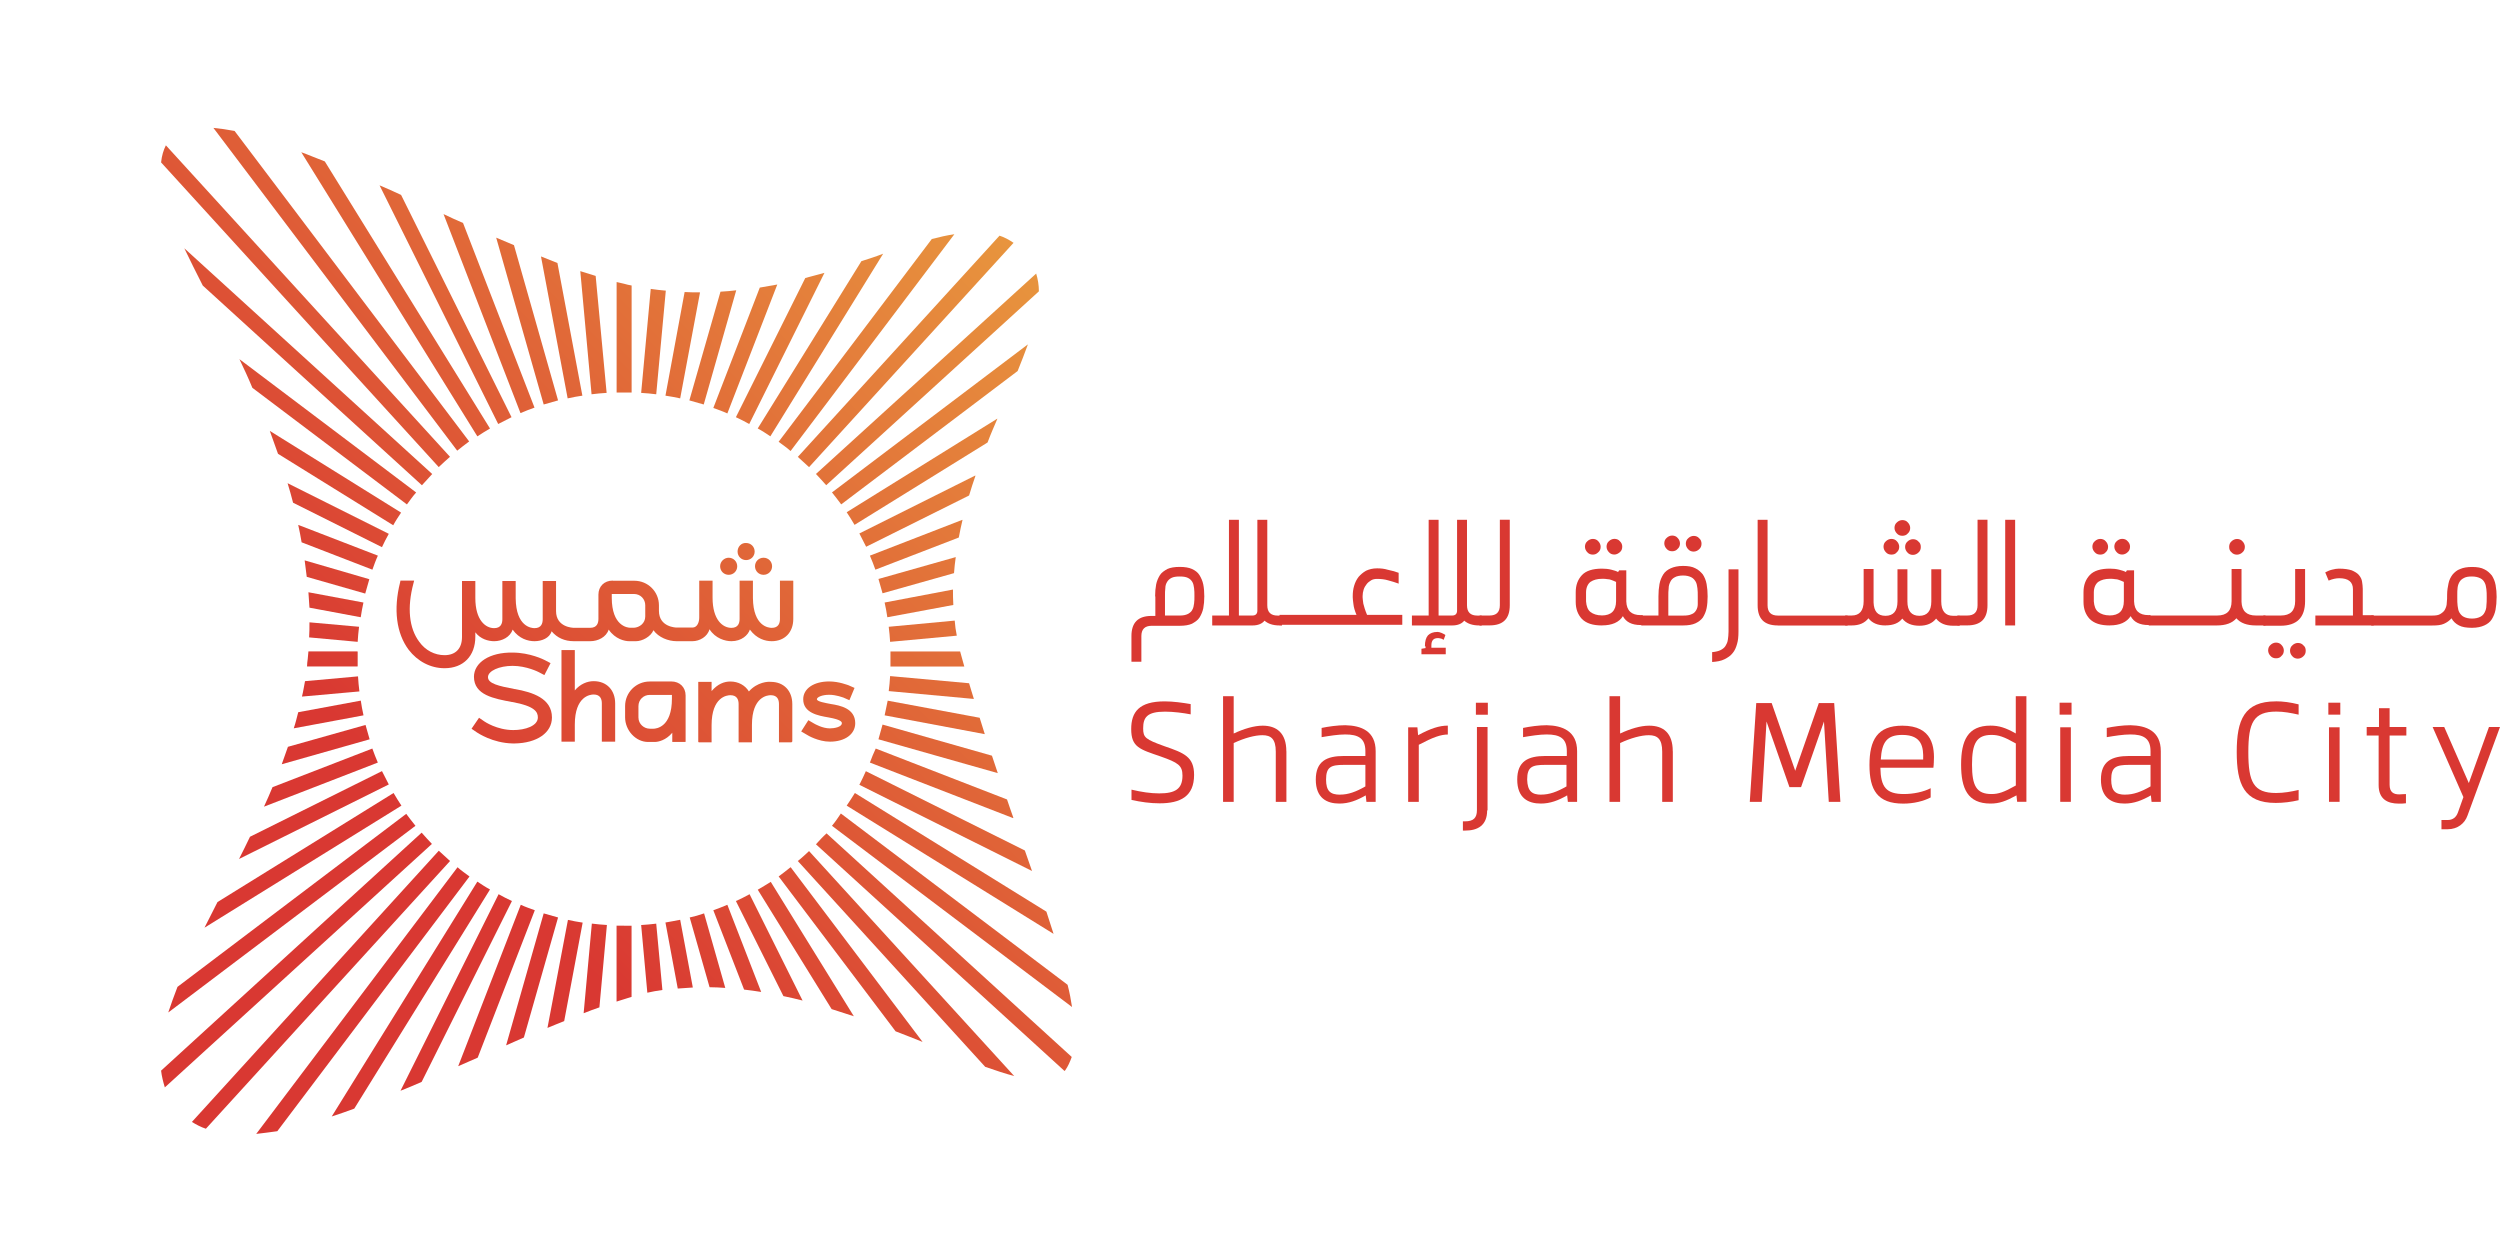 <?xml version="1.0" encoding="UTF-8"?>
<svg xmlns="http://www.w3.org/2000/svg" xmlns:xlink="http://www.w3.org/1999/xlink" id="Layer_2" viewBox="0 0 433.01 217.9">
  <defs>
    <style>.cls-1{clip-path:url(#clippath);}.cls-2{fill:none;}.cls-2,.cls-3,.cls-4,.cls-5,.cls-6,.cls-7,.cls-8,.cls-9,.cls-10,.cls-11,.cls-12,.cls-13,.cls-14,.cls-15,.cls-16,.cls-17,.cls-18,.cls-19,.cls-20,.cls-21,.cls-22,.cls-23,.cls-24,.cls-25,.cls-26,.cls-27,.cls-28,.cls-29,.cls-30,.cls-31,.cls-32,.cls-33,.cls-34,.cls-35,.cls-36,.cls-37,.cls-38,.cls-39,.cls-40,.cls-41,.cls-42,.cls-43,.cls-44,.cls-45,.cls-46,.cls-47,.cls-48,.cls-49,.cls-50,.cls-51,.cls-52,.cls-53,.cls-54,.cls-55,.cls-56,.cls-57,.cls-58,.cls-59,.cls-60,.cls-61,.cls-62,.cls-63,.cls-64,.cls-65,.cls-66,.cls-67,.cls-68,.cls-69,.cls-70,.cls-71,.cls-72,.cls-73,.cls-74,.cls-75,.cls-76,.cls-77,.cls-78,.cls-79,.cls-80{stroke-width:0px;}.cls-3{fill:url(#linear-gradient);}.cls-4{fill:url(#linear-gradient-38);}.cls-5{fill:url(#linear-gradient-33);}.cls-6{fill:url(#linear-gradient-29);}.cls-7{fill:url(#linear-gradient-32);}.cls-8{fill:url(#linear-gradient-30);}.cls-9{fill:url(#linear-gradient-31);}.cls-10{fill:url(#linear-gradient-36);}.cls-11{fill:url(#linear-gradient-39);}.cls-12{fill:url(#linear-gradient-34);}.cls-13{fill:url(#linear-gradient-37);}.cls-14{fill:url(#linear-gradient-35);}.cls-15{fill:url(#linear-gradient-28);}.cls-16{fill:url(#linear-gradient-25);}.cls-17{fill:url(#linear-gradient-11);}.cls-18{fill:url(#linear-gradient-12);}.cls-19{fill:url(#linear-gradient-13);}.cls-20{fill:url(#linear-gradient-10);}.cls-21{fill:url(#linear-gradient-17);}.cls-22{fill:url(#linear-gradient-16);}.cls-23{fill:url(#linear-gradient-19);}.cls-24{fill:url(#linear-gradient-15);}.cls-25{fill:url(#linear-gradient-23);}.cls-26{fill:url(#linear-gradient-21);}.cls-27{fill:url(#linear-gradient-18);}.cls-28{fill:url(#linear-gradient-14);}.cls-29{fill:url(#linear-gradient-22);}.cls-30{fill:url(#linear-gradient-20);}.cls-31{fill:url(#linear-gradient-27);}.cls-32{fill:url(#linear-gradient-24);}.cls-33{fill:url(#linear-gradient-26);}.cls-34{fill:url(#linear-gradient-45);}.cls-35{fill:url(#linear-gradient-46);}.cls-36{fill:url(#linear-gradient-44);}.cls-37{fill:url(#linear-gradient-48);}.cls-38{fill:url(#linear-gradient-49);}.cls-39{fill:url(#linear-gradient-47);}.cls-40{fill:url(#linear-gradient-42);}.cls-41{fill:url(#linear-gradient-43);}.cls-42{fill:url(#linear-gradient-40);}.cls-43{fill:url(#linear-gradient-41);}.cls-44{fill:url(#linear-gradient-59);}.cls-45{fill:url(#linear-gradient-57);}.cls-46{fill:url(#linear-gradient-58);}.cls-47{fill:url(#linear-gradient-55);}.cls-48{fill:url(#linear-gradient-56);}.cls-49{fill:url(#linear-gradient-53);}.cls-50{fill:url(#linear-gradient-51);}.cls-51{fill:url(#linear-gradient-52);}.cls-52{fill:url(#linear-gradient-50);}.cls-53{fill:url(#linear-gradient-54);}.cls-54{fill:url(#linear-gradient-60);}.cls-55{fill:url(#linear-gradient-61);}.cls-56{fill:url(#linear-gradient-62);}.cls-57{fill:url(#linear-gradient-65);}.cls-58{fill:url(#linear-gradient-77);}.cls-59{fill:url(#linear-gradient-75);}.cls-60{fill:url(#linear-gradient-76);}.cls-61{fill:url(#linear-gradient-74);}.cls-62{fill:url(#linear-gradient-67);}.cls-63{fill:url(#linear-gradient-68);}.cls-64{fill:url(#linear-gradient-66);}.cls-65{fill:url(#linear-gradient-63);}.cls-66{fill:url(#linear-gradient-69);}.cls-67{fill:url(#linear-gradient-64);}.cls-68{fill:url(#linear-gradient-71);}.cls-69{fill:url(#linear-gradient-72);}.cls-70{fill:url(#linear-gradient-70);}.cls-71{fill:url(#linear-gradient-73);}.cls-81{clip-path:url(#clippath-1);}.cls-82{clip-path:url(#clippath-4);}.cls-83{clip-path:url(#clippath-3);}.cls-84{clip-path:url(#clippath-2);}.cls-85{clip-path:url(#clippath-7);}.cls-86{clip-path:url(#clippath-8);}.cls-87{clip-path:url(#clippath-6);}.cls-88{clip-path:url(#clippath-5);}.cls-89{clip-path:url(#clippath-9);}.cls-90{clip-path:url(#clippath-60);}.cls-91{clip-path:url(#clippath-69);}.cls-92{clip-path:url(#clippath-20);}.cls-93{clip-path:url(#clippath-21);}.cls-94{clip-path:url(#clippath-24);}.cls-95{clip-path:url(#clippath-23);}.cls-96{clip-path:url(#clippath-22);}.cls-97{clip-path:url(#clippath-25);}.cls-98{clip-path:url(#clippath-44);}.cls-99{clip-path:url(#clippath-45);}.cls-100{clip-path:url(#clippath-40);}.cls-101{clip-path:url(#clippath-42);}.cls-102{clip-path:url(#clippath-41);}.cls-103{clip-path:url(#clippath-47);}.cls-104{clip-path:url(#clippath-43);}.cls-105{clip-path:url(#clippath-46);}.cls-106{clip-path:url(#clippath-48);}.cls-107{clip-path:url(#clippath-49);}.cls-108{clip-path:url(#clippath-27);}.cls-109{clip-path:url(#clippath-28);}.cls-110{clip-path:url(#clippath-26);}.cls-111{clip-path:url(#clippath-29);}.cls-112{clip-path:url(#clippath-34);}.cls-113{clip-path:url(#clippath-35);}.cls-114{clip-path:url(#clippath-36);}.cls-115{clip-path:url(#clippath-37);}.cls-116{clip-path:url(#clippath-39);}.cls-117{clip-path:url(#clippath-33);}.cls-118{clip-path:url(#clippath-32);}.cls-119{clip-path:url(#clippath-30);}.cls-120{clip-path:url(#clippath-38);}.cls-121{clip-path:url(#clippath-31);}.cls-122{clip-path:url(#clippath-53);}.cls-123{clip-path:url(#clippath-54);}.cls-124{clip-path:url(#clippath-50);}.cls-125{clip-path:url(#clippath-51);}.cls-126{clip-path:url(#clippath-52);}.cls-127{clip-path:url(#clippath-55);}.cls-128{clip-path:url(#clippath-56);}.cls-129{clip-path:url(#clippath-57);}.cls-130{clip-path:url(#clippath-58);}.cls-131{clip-path:url(#clippath-61);}.cls-132{clip-path:url(#clippath-64);}.cls-133{clip-path:url(#clippath-62);}.cls-134{clip-path:url(#clippath-68);}.cls-135{clip-path:url(#clippath-67);}.cls-136{clip-path:url(#clippath-73);}.cls-137{clip-path:url(#clippath-59);}.cls-138{clip-path:url(#clippath-65);}.cls-139{clip-path:url(#clippath-63);}.cls-140{clip-path:url(#clippath-66);}.cls-141{clip-path:url(#clippath-70);}.cls-142{clip-path:url(#clippath-75);}.cls-143{clip-path:url(#clippath-72);}.cls-144{clip-path:url(#clippath-71);}.cls-145{clip-path:url(#clippath-74);}.cls-146{clip-path:url(#clippath-76);}.cls-147{clip-path:url(#clippath-14);}.cls-148{clip-path:url(#clippath-13);}.cls-149{clip-path:url(#clippath-12);}.cls-150{clip-path:url(#clippath-10);}.cls-151{clip-path:url(#clippath-15);}.cls-152{clip-path:url(#clippath-17);}.cls-153{clip-path:url(#clippath-16);}.cls-154{clip-path:url(#clippath-19);}.cls-155{clip-path:url(#clippath-11);}.cls-156{clip-path:url(#clippath-18);}.cls-72{fill:url(#linear-gradient-4);}.cls-73{fill:url(#linear-gradient-2);}.cls-74{fill:url(#linear-gradient-3);}.cls-75{fill:url(#linear-gradient-8);}.cls-76{fill:url(#linear-gradient-9);}.cls-77{fill:url(#linear-gradient-7);}.cls-78{fill:url(#linear-gradient-5);}.cls-79{fill:url(#linear-gradient-6);}.cls-80{fill:#d93832;}</style>
    <clipPath id="clippath">
      <path class="cls-2" d="m82.09,117.21c0,3.2,3.49,3.79,6.57,4.38h.06c3.91.71,4.44,1.72,4.44,2.67,0,1.48-2.19,2.19-4.26,2.19-2.84,0-4.98-1.48-4.98-1.48l-.95-.65-1.3,1.9.95.65c.12.06,2.67,1.84,6.22,1.9h.3c3.85-.06,6.46-1.84,6.46-4.5,0-3.32-3.38-4.38-6.4-4.92h-.06c-2.78-.53-4.62-.95-4.62-2.07,0-1.07,1.95-1.95,4.26-1.95,2.43,0,4.5,1.07,4.5,1.07l1.01.53,1.07-2.07-1.01-.53c-.12-.06-2.55-1.3-5.57-1.3-3.97-.06-6.69,1.72-6.69,4.21"></path>
    </clipPath>
    <linearGradient id="linear-gradient" x1="148.45" y1="-4922.14" x2="149.49" y2="-4922.14" gradientTransform="translate(-470663.29 -500080.03) rotate(135) scale(139.49)" gradientUnits="userSpaceOnUse">
      <stop offset="0" stop-color="#e8973e"></stop>
      <stop offset="1" stop-color="#d93832"></stop>
    </linearGradient>
    <clipPath id="clippath-1">
      <path class="cls-2" d="m139.12,121.12c0,2.37,2.61,2.84,4.38,3.14,2.31.41,2.31.83,2.31,1.01,0,.65-1.3.89-2.07.89-1.3,0-2.61-.77-2.72-.83l-1.01-.59-1.24,1.95,1.01.59c.06.06,1.95,1.18,3.97,1.18,2.61,0,4.38-1.3,4.38-3.2,0-2.61-2.72-3.08-4.21-3.32-.89-.18-2.43-.41-2.43-.83,0-.36.89-.77,2.13-.77s2.37.47,2.43.47l1.07.47.89-2.13-1.07-.47c-.06,0-1.6-.65-3.32-.65-2.67,0-4.5,1.24-4.5,3.08"></path>
    </clipPath>
    <linearGradient id="linear-gradient-2" x1="148.45" y1="-4922.15" x2="149.49" y2="-4922.15" gradientTransform="translate(-470635.54 -500052.28) rotate(135) scale(139.49)" xlink:href="#linear-gradient"></linearGradient>
    <clipPath id="clippath-2">
      <path class="cls-2" d="m129.71,119.76c-.65-1.07-1.84-1.72-3.2-1.72-1.07,0-2.19.41-3.26,1.66v-1.6h-2.31v10.48h2.31v-2.96c0-4.92,2.67-5.21,3.26-5.21,1.18,0,1.42.83,1.42,1.54v6.63h2.31v-3.02c0-4.92,2.72-5.15,3.26-5.15,1.18,0,1.42.83,1.42,1.54v6.63h2.31v-6.63c0-2.31-1.48-3.85-3.73-3.85-.41-.06-2.31,0-3.79,1.66"></path>
    </clipPath>
    <linearGradient id="linear-gradient-3" x1="148.45" y1="-4922.15" x2="149.49" y2="-4922.15" gradientTransform="translate(-470642.57 -500059.32) rotate(135) scale(139.49)" xlink:href="#linear-gradient"></linearGradient>
    <clipPath id="clippath-3">
      <path class="cls-2" d="m97.25,112.59v15.87h2.31v-2.96c0-4.92,2.67-5.21,3.26-5.21,1.18,0,1.42.83,1.42,1.54v6.63h2.31v-6.63c0-2.31-1.48-3.85-3.73-3.85-1.07,0-2.31.47-3.26,1.6v-6.99h-2.31Z"></path>
    </clipPath>
    <linearGradient id="linear-gradient-4" x1="148.45" y1="-4922.14" x2="149.49" y2="-4922.14" gradientTransform="translate(-470657.07 -500073.81) rotate(135) scale(139.49)" xlink:href="#linear-gradient"></linearGradient>
    <clipPath id="clippath-4">
      <path class="cls-2" d="m112.53,126.21c-.95,0-1.95-.77-1.95-1.95v-1.95c0-1.13.89-1.95,1.95-1.95h3.85v.65c0,4.92-2.67,5.21-3.26,5.21h-.59Zm0-8.17c-2.37,0-4.26,1.9-4.26,4.26v1.95c0,2.25,1.84,4.26,3.97,4.26h1.18c.59,0,1.95-.3,3.02-1.6v1.6h2.31v-8.05c0-1.42-1.01-2.43-2.49-2.43h-3.73Z"></path>
    </clipPath>
    <linearGradient id="linear-gradient-5" x1="148.45" y1="-4922.14" x2="149.49" y2="-4922.14" gradientTransform="translate(-470649.51 -500066.26) rotate(135) scale(139.49)" xlink:href="#linear-gradient"></linearGradient>
    <clipPath id="clippath-5">
      <path class="cls-2" d="m105.96,103.53v-.65h3.85c1.13,0,1.95.89,1.95,1.95v1.95c0,1.18-1.01,1.9-1.95,1.95h-.65c-.47,0-3.2-.3-3.2-5.21m.18-2.96c-1.48,0-2.49,1.01-2.49,2.43v4.21c0,.71-.24,1.54-1.42,1.54h-2.84c-.12,0-3.08-.06-3.08-2.9v-5.21h-2.31v6.63c0,.71-.24,1.54-1.42,1.54-.53,0-3.2-.24-3.26-5.15v-3.02h-2.31v6.63c0,.71-.24,1.54-1.42,1.54-1.48,0-3.26-1.36-3.26-5.21v-2.96h-2.31v9.71c0,2.01-1.13,3.14-3.02,3.14-1.72,0-3.32-.83-4.38-2.31-1.78-2.37-2.13-5.92-1.01-10.13l.12-.47h-2.37l-.06.3c-1.18,4.68-.65,8.82,1.48,11.67,1.54,2.01,3.79,3.2,6.22,3.2,3.26,0,5.33-2.13,5.33-5.45v-.77c.89,1.18,2.25,1.54,3.26,1.54,1.36,0,2.78-.71,3.2-2.01,1.13,1.6,2.67,2.01,3.79,2.01,1.24,0,2.61-.53,2.96-1.72.95,1.13,2.25,1.72,3.85,1.72h2.84c1.36,0,2.78-.71,3.2-2.01,1.13,1.66,2.78,2.01,3.55,2.01h1.18c1.07,0,2.55-.77,3.02-1.9.89,1.24,2.55,1.9,4.03,1.9h2.72c1.24,0,2.61-.77,2.96-2.07,1.01,1.6,2.72,2.07,3.79,2.07,1.78,0,2.9-1.07,3.2-2.01,1.18,1.6,2.67,2.01,3.79,2.01,2.25,0,3.73-1.54,3.73-3.85v-6.63h-2.31v6.63c0,.71-.24,1.54-1.42,1.54-.53,0-3.2-.24-3.26-5.15v-3.02h-2.31v6.63c0,.71-.24,1.54-1.42,1.54-1.48,0-3.26-1.36-3.26-5.21v-2.96h-2.31v6.4c0,.71-.3,1.72-1.18,1.72h-2.72c-.12,0-3.08-.06-3.08-2.9v-.95c0-2.37-1.9-4.26-4.26-4.26h-3.73Z"></path>
    </clipPath>
    <linearGradient id="linear-gradient-6" x1="148.45" y1="-4922.15" x2="149.49" y2="-4922.15" gradientTransform="translate(-470663.98 -500080.72) rotate(135) scale(139.49)" xlink:href="#linear-gradient"></linearGradient>
    <clipPath id="clippath-6">
      <path class="cls-2" d="m124.73,98.08c0,.83.65,1.48,1.48,1.48s1.48-.65,1.48-1.48-.65-1.48-1.48-1.48c-.77,0-1.48.65-1.48,1.48"></path>
    </clipPath>
    <linearGradient id="linear-gradient-7" x1="148.45" y1="-4922.14" x2="149.49" y2="-4922.14" gradientTransform="translate(-470656.13 -500072.87) rotate(135) scale(139.49)" xlink:href="#linear-gradient"></linearGradient>
    <clipPath id="clippath-7">
      <path class="cls-2" d="m130.77,98.08c0,.83.65,1.48,1.48,1.48s1.48-.65,1.48-1.48-.65-1.48-1.48-1.48-1.48.65-1.48,1.48"></path>
    </clipPath>
    <linearGradient id="linear-gradient-8" x1="148.45" y1="-4922.14" x2="149.49" y2="-4922.14" gradientTransform="translate(-470653.23 -500069.97) rotate(135) scale(139.49)" xlink:href="#linear-gradient"></linearGradient>
    <clipPath id="clippath-8">
      <path class="cls-2" d="m127.75,95.53c0,.83.65,1.48,1.48,1.48s1.48-.65,1.48-1.48-.65-1.48-1.48-1.48c-.83-.06-1.48.65-1.48,1.48"></path>
    </clipPath>
    <linearGradient id="linear-gradient-9" x1="148.45" y1="-4922.14" x2="149.49" y2="-4922.14" gradientTransform="translate(-470655.95 -500072.68) rotate(135) scale(139.49)" xlink:href="#linear-gradient"></linearGradient>
    <clipPath id="clippath-9">
      <path class="cls-2" d="m108.09,160.33h-1.3v13.15c.41-.12.89-.3,1.3-.41s.89-.3,1.3-.41v-12.32h-1.3"></path>
    </clipPath>
    <linearGradient id="linear-gradient-10" x1="148.45" y1="-4922.15" x2="149.49" y2="-4922.15" gradientTransform="translate(-470631.82 -500048.57) rotate(135) scale(139.49)" xlink:href="#linear-gradient"></linearGradient>
    <clipPath id="clippath-10">
      <path class="cls-2" d="m106.79,67.99h2.61v-18.54c-.41-.06-.89-.18-1.3-.3s-.89-.18-1.3-.3v19.13Z"></path>
    </clipPath>
    <linearGradient id="linear-gradient-11" x1="148.45" y1="-4922.13" x2="149.49" y2="-4922.13" gradientTransform="translate(-470684.16 -500100.9) rotate(135) scale(139.49)" xlink:href="#linear-gradient"></linearGradient>
    <clipPath id="clippath-11">
      <path class="cls-2" d="m111.05,160.21l1.07,11.73c.83-.18,1.72-.36,2.61-.47l-1.07-11.49c-.89.12-1.78.18-2.61.24"></path>
    </clipPath>
    <linearGradient id="linear-gradient-12" x1="148.45" y1="-4922.15" x2="149.49" y2="-4922.15" gradientTransform="translate(-470629.79 -500046.54) rotate(135) scale(139.49)" xlink:href="#linear-gradient"></linearGradient>
    <clipPath id="clippath-12">
      <path class="cls-2" d="m100.51,46.97l1.95,21.32c.89-.12,1.72-.18,2.61-.24l-1.9-20.26c-.83-.24-1.72-.53-2.67-.83Z"></path>
    </clipPath>
    <linearGradient id="linear-gradient-13" x1="148.45" y1="-4922.13" x2="149.49" y2="-4922.13" gradientTransform="translate(-470687.13 -500103.88) rotate(135) scale(139.49)" xlink:href="#linear-gradient"></linearGradient>
    <clipPath id="clippath-13">
      <path class="cls-2" d="m93.7,44.42l4.62,24.58c.83-.18,1.72-.36,2.55-.47l-4.32-22.98c-.89-.36-1.9-.77-2.84-1.13Z"></path>
    </clipPath>
    <linearGradient id="linear-gradient-14" x1="148.45" y1="-4922.13" x2="149.49" y2="-4922.13" gradientTransform="translate(-470690.32 -500107.07) rotate(135) scale(139.49)" xlink:href="#linear-gradient"></linearGradient>
    <clipPath id="clippath-14">
      <path class="cls-2" d="m115.26,159.79l2.13,11.43c.89-.06,1.78-.12,2.61-.18l-2.19-11.73c-.83.18-1.66.3-2.55.47"></path>
    </clipPath>
    <linearGradient id="linear-gradient-15" x1="148.45" y1="-4922.15" x2="149.49" y2="-4922.15" gradientTransform="translate(-470627.7 -500044.45) rotate(135) scale(139.49)" xlink:href="#linear-gradient"></linearGradient>
    <clipPath id="clippath-15">
      <path class="cls-2" d="m85.94,41.16l8.23,28.9c.83-.24,1.66-.47,2.49-.71l-7.64-26.89c-1.01-.41-2.01-.83-3.08-1.3Z"></path>
    </clipPath>
    <linearGradient id="linear-gradient-16" x1="148.45" y1="-4922.13" x2="149.49" y2="-4922.13" gradientTransform="translate(-470693.79 -500110.54) rotate(135) scale(139.49)" xlink:href="#linear-gradient"></linearGradient>
    <clipPath id="clippath-16">
      <path class="cls-2" d="m119.46,158.91l3.44,12.08c.89,0,1.84.06,2.72.12l-3.67-12.91c-.83.3-1.66.53-2.49.71"></path>
    </clipPath>
    <linearGradient id="linear-gradient-17" x1="148.45" y1="-4922.15" x2="149.49" y2="-4922.15" gradientTransform="translate(-470625.51 -500042.27) rotate(135) scale(139.49)" xlink:href="#linear-gradient"></linearGradient>
    <clipPath id="clippath-17">
      <path class="cls-2" d="m76.82,37.08l13.33,34.47c.83-.36,1.6-.65,2.43-.95l-12.38-31.98c-1.13-.47-2.25-1.01-3.38-1.54Z"></path>
    </clipPath>
    <linearGradient id="linear-gradient-18" x1="148.45" y1="-4922.13" x2="149.49" y2="-4922.13" gradientTransform="translate(-470697.66 -500114.42) rotate(135) scale(139.49)" xlink:href="#linear-gradient"></linearGradient>
    <clipPath id="clippath-18">
      <path class="cls-2" d="m123.55,157.66l5.33,13.74c1.01.12,1.95.24,2.96.41l-5.86-15.1c-.83.36-1.6.65-2.43.95"></path>
    </clipPath>
    <linearGradient id="linear-gradient-19" x1="148.45" y1="-4922.15" x2="149.49" y2="-4922.15" gradientTransform="translate(-470623.16 -500039.91) rotate(135) scale(139.49)" xlink:href="#linear-gradient"></linearGradient>
    <clipPath id="clippath-19">
      <path class="cls-2" d="m127.46,156.06l8.23,16.47c1.13.24,2.19.47,3.32.77l-9.18-18.42c-.77.41-1.54.83-2.37,1.18"></path>
    </clipPath>
    <linearGradient id="linear-gradient-20" x1="148.45" y1="-4922.15" x2="149.49" y2="-4922.15" gradientTransform="translate(-470620.51 -500037.24) rotate(135) scale(139.49)" xlink:href="#linear-gradient"></linearGradient>
    <clipPath id="clippath-20">
      <path class="cls-2" d="m65.74,32.1l20.55,41.34c.77-.41,1.54-.77,2.31-1.18l-19.13-38.5c-1.24-.59-2.49-1.13-3.73-1.66Z"></path>
    </clipPath>
    <linearGradient id="linear-gradient-21" x1="148.45" y1="-4922.13" x2="149.49" y2="-4922.13" gradientTransform="translate(-470702.13 -500118.89) rotate(135) scale(139.49)" xlink:href="#linear-gradient"></linearGradient>
    <clipPath id="clippath-21">
      <path class="cls-2" d="m131.25,154.11l12.79,20.67c1.3.41,2.55.83,3.85,1.24l-14.39-23.28c-.71.47-1.48.89-2.25,1.36"></path>
    </clipPath>
    <linearGradient id="linear-gradient-22" x1="148.45" y1="-4922.15" x2="149.49" y2="-4922.15" gradientTransform="translate(-470617.26 -500034) rotate(135) scale(139.49)" xlink:href="#linear-gradient"></linearGradient>
    <clipPath id="clippath-22">
      <path class="cls-2" d="m52.18,26.36l30.5,49.22c.71-.47,1.48-.95,2.19-1.36l-28.61-46.26c-1.42-.53-2.78-1.13-4.09-1.6Z"></path>
    </clipPath>
    <linearGradient id="linear-gradient-23" x1="148.45" y1="-4922.13" x2="149.49" y2="-4922.13" gradientTransform="translate(-470707.26 -500124) rotate(135) scale(139.49)" xlink:href="#linear-gradient"></linearGradient>
    <clipPath id="clippath-23">
      <path class="cls-2" d="m36.96,22.15l42.23,55.91c.65-.53,1.36-1.07,2.07-1.6L40.63,22.68c-1.24-.24-2.49-.41-3.67-.53Z"></path>
    </clipPath>
    <linearGradient id="linear-gradient-24" x1="148.45" y1="-4922.13" x2="149.49" y2="-4922.13" gradientTransform="translate(-470712.26 -500129) rotate(135) scale(139.49)" xlink:href="#linear-gradient"></linearGradient>
    <clipPath id="clippath-24">
      <path class="cls-2" d="m134.86,151.8l20.26,26.83c1.6.59,3.14,1.24,4.68,1.84l-22.86-30.27c-.65.53-1.36,1.07-2.07,1.6"></path>
    </clipPath>
    <linearGradient id="linear-gradient-25" x1="148.45" y1="-4922.15" x2="149.49" y2="-4922.15" gradientTransform="translate(-470612.98 -500029.73) rotate(135) scale(139.49)" xlink:href="#linear-gradient"></linearGradient>
    <clipPath id="clippath-25">
      <path class="cls-2" d="m27.9,28.13l48.09,52.77h0c.65-.59,1.24-1.18,1.95-1.78L28.73,25.17c-.41.83-.71,1.78-.83,2.96"></path>
    </clipPath>
    <linearGradient id="linear-gradient-26" x1="148.45" y1="-4922.12" x2="149.49" y2="-4922.12" gradientTransform="translate(-470713.7 -500130.44) rotate(135) scale(139.49)" xlink:href="#linear-gradient"></linearGradient>
    <clipPath id="clippath-26">
      <path class="cls-2" d="m138.18,149.13l32.46,35.65c1.84.65,3.49,1.18,5.03,1.6l-35.54-38.97c-.65.59-1.24,1.18-1.95,1.72"></path>
    </clipPath>
    <linearGradient id="linear-gradient-27" x1="148.45" y1="-4922.15" x2="149.49" y2="-4922.15" gradientTransform="translate(-470607.54 -500024.27) rotate(135) scale(139.49)" xlink:href="#linear-gradient"></linearGradient>
    <clipPath id="clippath-27">
      <path class="cls-2" d="m141.32,146.23l43.06,39.27q.06-.06.12-.12c.47-.65.83-1.48,1.13-2.31l-42.47-38.73c-.65.59-1.24,1.24-1.84,1.9"></path>
    </clipPath>
    <linearGradient id="linear-gradient-28" x1="148.45" y1="-4922.16" x2="149.49" y2="-4922.16" gradientTransform="translate(-470605.66 -500022.39) rotate(135) scale(139.49)" xlink:href="#linear-gradient"></linearGradient>
    <clipPath id="clippath-28">
      <path class="cls-2" d="m31.92,43c.95,1.95,2.01,4.15,3.2,6.46l37.96,34.59c.59-.65,1.18-1.3,1.78-1.95L31.92,43Z"></path>
    </clipPath>
    <linearGradient id="linear-gradient-29" x1="148.45" y1="-4922.13" x2="149.49" y2="-4922.13" gradientTransform="translate(-470708.6 -500125.36) rotate(135) scale(139.49)" xlink:href="#linear-gradient"></linearGradient>
    <clipPath id="clippath-29">
      <path class="cls-2" d="m41.46,62.19c.77,1.6,1.54,3.26,2.25,4.98l26.77,20.2c.53-.71,1.01-1.42,1.6-2.07l-30.62-23.1Z"></path>
    </clipPath>
    <linearGradient id="linear-gradient-30" x1="148.45" y1="-4922.13" x2="149.49" y2="-4922.13" gradientTransform="translate(-470701.48 -500118.22) rotate(135) scale(139.49)" xlink:href="#linear-gradient"></linearGradient>
    <clipPath id="clippath-30">
      <path class="cls-2" d="m144.1,143.03l41.58,31.39c-.18-1.18-.41-2.49-.77-3.85l-39.27-29.67c-.47.71-.95,1.42-1.54,2.13"></path>
    </clipPath>
    <linearGradient id="linear-gradient-31" x1="148.45" y1="-4922.15" x2="149.49" y2="-4922.15" gradientTransform="translate(-470608.16 -500024.92) rotate(135) scale(139.49)" xlink:href="#linear-gradient"></linearGradient>
    <clipPath id="clippath-31">
      <path class="cls-2" d="m46.73,74.63c.47,1.3.95,2.61,1.42,3.97l19.96,12.38c.41-.77.89-1.48,1.36-2.19l-22.74-14.16Z"></path>
    </clipPath>
    <linearGradient id="linear-gradient-32" x1="148.45" y1="-4922.13" x2="149.49" y2="-4922.13" gradientTransform="translate(-470696.88 -500113.61) rotate(135) scale(139.49)" xlink:href="#linear-gradient"></linearGradient>
    <clipPath id="clippath-32">
      <path class="cls-2" d="m146.65,139.54l35.83,22.21c-.41-1.24-.83-2.55-1.24-3.85l-33.17-20.55c-.47.77-.95,1.48-1.42,2.19"></path>
    </clipPath>
    <linearGradient id="linear-gradient-33" x1="148.45" y1="-4922.15" x2="149.49" y2="-4922.15" gradientTransform="translate(-470612.32 -500029.07) rotate(135) scale(139.49)" xlink:href="#linear-gradient"></linearGradient>
    <clipPath id="clippath-33">
      <path class="cls-2" d="m49.81,83.69c.36,1.13.65,2.25.95,3.38l15.4,7.7c.36-.77.77-1.6,1.18-2.31l-17.53-8.77Z"></path>
    </clipPath>
    <linearGradient id="linear-gradient-34" x1="148.45" y1="-4922.13" x2="149.49" y2="-4922.13" gradientTransform="translate(-470693.51 -500110.25) rotate(135) scale(139.49)" xlink:href="#linear-gradient"></linearGradient>
    <clipPath id="clippath-34">
      <path class="cls-2" d="m148.84,135.93l29.91,14.93c-.41-1.18-.83-2.37-1.24-3.55l-27.54-13.74c-.36.77-.71,1.6-1.13,2.37"></path>
    </clipPath>
    <linearGradient id="linear-gradient-35" x1="148.45" y1="-4922.15" x2="149.49" y2="-4922.15" gradientTransform="translate(-470616.32 -500033.07) rotate(135) scale(139.49)" xlink:href="#linear-gradient"></linearGradient>
    <clipPath id="clippath-35">
      <path class="cls-2" d="m51.65,90.91c.24,1.01.41,2.01.59,3.02l12.26,4.74c.3-.83.59-1.66.95-2.43l-13.8-5.33Z"></path>
    </clipPath>
    <linearGradient id="linear-gradient-36" x1="148.45" y1="-4922.13" x2="149.49" y2="-4922.13" gradientTransform="translate(-470690.73 -500107.48) rotate(135) scale(139.49)" xlink:href="#linear-gradient"></linearGradient>
    <clipPath id="clippath-36">
      <path class="cls-2" d="m150.67,132.08l24.88,9.65c-.36-1.07-.77-2.13-1.13-3.26l-22.74-8.82c-.36.77-.71,1.6-1.01,2.43"></path>
    </clipPath>
    <linearGradient id="linear-gradient-37" x1="148.45" y1="-4922.15" x2="149.49" y2="-4922.15" gradientTransform="translate(-470619.88 -500036.63) rotate(135) scale(139.49)" xlink:href="#linear-gradient"></linearGradient>
    <clipPath id="clippath-37">
      <path class="cls-2" d="m52.77,97.07c.12.95.24,1.9.36,2.84l10.13,2.9c.24-.83.47-1.66.71-2.49l-11.19-3.26Z"></path>
    </clipPath>
    <linearGradient id="linear-gradient-38" y1="-4922.13" x2="149.49" y2="-4922.13" gradientTransform="translate(-470688.29 -500105.03) rotate(135) scale(139.49)" xlink:href="#linear-gradient"></linearGradient>
    <clipPath id="clippath-38">
      <path class="cls-2" d="m152.15,128.05l20.67,5.86h0c-.36-1.01-.65-2.01-1.01-3.02l-18.95-5.39c-.24.89-.47,1.72-.71,2.55"></path>
    </clipPath>
    <linearGradient id="linear-gradient-39" x1="148.45" y1="-4922.15" x2="149.49" y2="-4922.15" gradientTransform="translate(-470623.1 -500039.85) rotate(135) scale(139.49)" xlink:href="#linear-gradient"></linearGradient>
    <clipPath id="clippath-39">
      <path class="cls-2" d="m53.42,102.58c.06.89.12,1.78.18,2.67l8.88,1.66c.12-.89.3-1.72.47-2.55l-9.54-1.78Z"></path>
    </clipPath>
    <linearGradient id="linear-gradient-40" x1="148.45" y1="-4922.13" x2="149.49" y2="-4922.13" gradientTransform="translate(-470685.98 -500102.73) rotate(135) scale(139.49)" xlink:href="#linear-gradient"></linearGradient>
    <clipPath id="clippath-40">
      <path class="cls-2" d="m153.22,123.9l17.35,3.26c-.3-.95-.59-1.9-.89-2.84l-15.93-2.96c-.18.83-.36,1.72-.53,2.55"></path>
    </clipPath>
    <linearGradient id="linear-gradient-41" x1="148.45" y1="-4922.15" x2="149.49" y2="-4922.15" gradientTransform="translate(-470626.1 -500042.84) rotate(135) scale(139.49)" xlink:href="#linear-gradient"></linearGradient>
    <clipPath id="clippath-41">
      <path class="cls-2" d="m153.93,119.7l14.75,1.36c-.3-.89-.53-1.78-.83-2.72l-13.68-1.24c-.06.89-.12,1.78-.24,2.61"></path>
    </clipPath>
    <linearGradient id="linear-gradient-42" x1="148.45" y1="-4922.15" x2="149.49" y2="-4922.15" gradientTransform="translate(-470628.95 -500045.69) rotate(135) scale(139.49)" xlink:href="#linear-gradient"></linearGradient>
    <clipPath id="clippath-42">
      <path class="cls-2" d="m53.54,110.4l8.41.77c.06-.89.12-1.72.24-2.61l-8.59-.77c0,.89,0,1.72-.06,2.61"></path>
    </clipPath>
    <linearGradient id="linear-gradient-43" x1="148.45" y1="-4922.13" x2="149.49" y2="-4922.13" gradientTransform="translate(-470683.76 -500100.51) rotate(135) scale(139.49)" xlink:href="#linear-gradient"></linearGradient>
    <clipPath id="clippath-43">
      <path class="cls-2" d="m53.42,112.83c-.06.41-.06.89-.12,1.3-.06.41-.12.89-.12,1.3h8.77v-2.61h-8.53Z"></path>
    </clipPath>
    <linearGradient id="linear-gradient-44" x1="148.45" y1="-4922.13" x2="149.49" y2="-4922.13" gradientTransform="translate(-470681.57 -500098.32) rotate(135) scale(139.49)" xlink:href="#linear-gradient"></linearGradient>
    <clipPath id="clippath-44">
      <path class="cls-2" d="m154.23,112.83v2.61h12.79c-.12-.41-.24-.89-.36-1.3s-.24-.89-.36-1.3h-12.08Z"></path>
    </clipPath>
    <linearGradient id="linear-gradient-45" x1="148.45" y1="-4922.15" x2="149.49" y2="-4922.15" gradientTransform="translate(-470631.73 -500048.46) rotate(135) scale(139.49)" xlink:href="#linear-gradient"></linearGradient>
    <clipPath id="clippath-45">
      <path class="cls-2" d="m52.83,117.98c-.18.89-.3,1.78-.53,2.67l9.95-.89c-.12-.89-.18-1.72-.24-2.61l-9.18.83Z"></path>
    </clipPath>
    <linearGradient id="linear-gradient-46" y1="-4922.13" x2="149.49" y2="-4922.13" gradientTransform="translate(-470679.38 -500096.12) rotate(135) scale(139.49)" xlink:href="#linear-gradient"></linearGradient>
    <clipPath id="clippath-46">
      <path class="cls-2" d="m153.93,108.56c.12.89.18,1.72.24,2.61l11.55-1.07c-.18-.89-.3-1.72-.36-2.61l-11.43,1.07Z"></path>
    </clipPath>
    <linearGradient id="linear-gradient-47" x1="148.45" y1="-4922.15" x2="149.49" y2="-4922.15" gradientTransform="translate(-470634.41 -500051.17) rotate(135) scale(139.49)" xlink:href="#linear-gradient"></linearGradient>
    <clipPath id="clippath-47">
      <path class="cls-2" d="m51.65,123.37c-.24.95-.47,1.9-.77,2.78l12.08-2.25c-.18-.83-.36-1.72-.47-2.55l-10.84,2.01Z"></path>
    </clipPath>
    <linearGradient id="linear-gradient-48" y1="-4922.13" x2="149.49" y2="-4922.13" gradientTransform="translate(-470677.16 -500093.9) rotate(135) scale(139.49)" xlink:href="#linear-gradient"></linearGradient>
    <clipPath id="clippath-48">
      <path class="cls-2" d="m153.22,104.36c.18.83.36,1.72.47,2.55l11.43-2.13c-.06-.89-.06-1.78-.06-2.67l-11.85,2.25Z"></path>
    </clipPath>
    <linearGradient id="linear-gradient-49" x1="148.45" y1="-4922.15" x2="149.49" y2="-4922.15" gradientTransform="translate(-470637.04 -500053.79) rotate(135) scale(139.49)" xlink:href="#linear-gradient"></linearGradient>
    <clipPath id="clippath-49">
      <path class="cls-2" d="m49.87,129.35c-.36,1.01-.71,2.01-1.07,3.02l15.22-4.32c-.24-.83-.47-1.66-.71-2.49l-13.44,3.79Z"></path>
    </clipPath>
    <linearGradient id="linear-gradient-50" x1="148.45" y1="-4922.13" x2="149.49" y2="-4922.13" gradientTransform="translate(-470674.88 -500091.63) rotate(135) scale(139.49)" xlink:href="#linear-gradient"></linearGradient>
    <clipPath id="clippath-50">
      <path class="cls-2" d="m152.15,100.27c.24.83.47,1.66.71,2.49l12.38-3.49c.06-.95.18-1.9.3-2.78l-13.39,3.79Z"></path>
    </clipPath>
    <linearGradient id="linear-gradient-51" x1="148.45" y1="-4922.15" x2="149.49" y2="-4922.15" gradientTransform="translate(-470639.63 -500056.37) rotate(135) scale(139.49)" xlink:href="#linear-gradient"></linearGradient>
    <clipPath id="clippath-51">
      <path class="cls-2" d="m47.2,136.34c-.47,1.13-.95,2.25-1.48,3.38l19.72-7.64c-.36-.83-.65-1.6-.95-2.43l-17.29,6.69Z"></path>
    </clipPath>
    <linearGradient id="linear-gradient-52" x1="148.45" y1="-4922.13" x2="149.49" y2="-4922.13" gradientTransform="translate(-470672.51 -500089.25) rotate(135) scale(139.49)" xlink:href="#linear-gradient"></linearGradient>
    <clipPath id="clippath-52">
      <path class="cls-2" d="m150.67,96.24c.36.83.65,1.6.95,2.43l14.45-5.57c.18-1.01.41-2.07.65-3.08l-16.05,6.22Z"></path>
    </clipPath>
    <linearGradient id="linear-gradient-53" x1="148.45" y1="-4922.15" x2="149.49" y2="-4922.15" gradientTransform="translate(-470642.26 -500059) rotate(135) scale(139.49)" xlink:href="#linear-gradient"></linearGradient>
    <clipPath id="clippath-53">
      <path class="cls-2" d="m148.84,92.39c.41.77.77,1.54,1.18,2.31l17.83-8.88c.36-1.18.71-2.31,1.13-3.49l-20.14,10.07Z"></path>
    </clipPath>
    <linearGradient id="linear-gradient-54" x1="148.45" y1="-4922.14" x2="149.49" y2="-4922.14" gradientTransform="translate(-470644.95 -500061.69) rotate(135) scale(139.49)" xlink:href="#linear-gradient"></linearGradient>
    <clipPath id="clippath-54">
      <path class="cls-2" d="m43.3,144.93c-.65,1.3-1.24,2.61-1.9,3.85l25.94-12.91c-.41-.77-.77-1.54-1.18-2.31l-22.86,11.37Z"></path>
    </clipPath>
    <linearGradient id="linear-gradient-55" x1="148.45" y1="-4922.14" x2="149.49" y2="-4922.14" gradientTransform="translate(-470670.01 -500086.74) rotate(135) scale(139.49)" xlink:href="#linear-gradient"></linearGradient>
    <clipPath id="clippath-55">
      <path class="cls-2" d="m146.65,88.72c.47.71.95,1.48,1.36,2.19l23.04-14.27c.53-1.42,1.13-2.78,1.72-4.15l-26.12,16.23Z"></path>
    </clipPath>
    <linearGradient id="linear-gradient-56" x1="148.45" y1="-4922.14" x2="149.49" y2="-4922.14" gradientTransform="translate(-470647.79 -500064.54) rotate(135) scale(139.49)" xlink:href="#linear-gradient"></linearGradient>
    <clipPath id="clippath-56">
      <path class="cls-2" d="m37.67,156.24c-.77,1.54-1.54,3.02-2.25,4.44l34.11-21.14c-.47-.71-.95-1.48-1.36-2.19l-30.5,18.89Z"></path>
    </clipPath>
    <linearGradient id="linear-gradient-57" x1="148.45" y1="-4922.14" x2="149.49" y2="-4922.14" gradientTransform="translate(-470667.23 -500083.96) rotate(135) scale(139.49)" xlink:href="#linear-gradient"></linearGradient>
    <clipPath id="clippath-57">
      <path class="cls-2" d="m30.74,170.93c-.59,1.54-1.13,3.02-1.6,4.44l42.82-32.34c-.53-.65-1.07-1.36-1.6-2.07l-39.62,29.97Z"></path>
    </clipPath>
    <linearGradient id="linear-gradient-58" x1="148.45" y1="-4922.14" x2="149.49" y2="-4922.14" gradientTransform="translate(-470663.88 -500080.63) rotate(135) scale(139.49)" xlink:href="#linear-gradient"></linearGradient>
    <clipPath id="clippath-58">
      <path class="cls-2" d="m144.1,85.29c.53.65,1.07,1.36,1.6,2.07l30.56-23.1c.65-1.6,1.24-3.14,1.78-4.62l-33.94,25.65Z"></path>
    </clipPath>
    <linearGradient id="linear-gradient-59" x1="148.45" y1="-4922.14" x2="149.49" y2="-4922.14" gradientTransform="translate(-470650.98 -500067.73) rotate(135) scale(139.49)" xlink:href="#linear-gradient"></linearGradient>
    <clipPath id="clippath-59">
      <path class="cls-2" d="m27.9,185.44c.12,1.01.36,1.95.65,2.9l46.26-42.17c-.59-.65-1.18-1.24-1.78-1.95l-45.13,41.22Z"></path>
    </clipPath>
    <linearGradient id="linear-gradient-60" x1="148.45" y1="-4922.14" x2="149.49" y2="-4922.14" gradientTransform="translate(-470659.6 -500076.33) rotate(135) scale(139.49)" xlink:href="#linear-gradient"></linearGradient>
    <clipPath id="clippath-60">
      <path class="cls-2" d="m141.32,82.09c.59.65,1.18,1.24,1.78,1.95l36.84-33.58c0-1.07-.18-2.13-.47-3.08l-38.14,34.71Z"></path>
    </clipPath>
    <linearGradient id="linear-gradient-61" x1="148.45" y1="-4922.14" x2="149.49" y2="-4922.14" gradientTransform="translate(-470654.91 -500071.66) rotate(135) scale(139.49)" xlink:href="#linear-gradient"></linearGradient>
    <clipPath id="clippath-61">
      <path class="cls-2" d="m138.18,79.13c.65.59,1.3,1.18,1.95,1.78l35.42-38.85c-.77-.53-1.54-.95-2.43-1.24l-34.94,38.32Z"></path>
    </clipPath>
    <linearGradient id="linear-gradient-62" x1="148.45" y1="-4922.14" x2="149.49" y2="-4922.14" gradientTransform="translate(-470659.45 -500076.19) rotate(135) scale(139.49)" xlink:href="#linear-gradient"></linearGradient>
    <clipPath id="clippath-62">
      <path class="cls-2" d="m33.23,194.32c.77.47,1.54.89,2.43,1.18l42.29-46.37c-.65-.59-1.3-1.18-1.95-1.78l-42.76,46.97Z"></path>
    </clipPath>
    <linearGradient id="linear-gradient-63" x1="148.45" y1="-4922.14" x2="149.49" y2="-4922.14" gradientTransform="translate(-470654.73 -500071.46) rotate(135) scale(139.49)" xlink:href="#linear-gradient"></linearGradient>
    <clipPath id="clippath-63">
      <path class="cls-2" d="m161.39,41.4l-26.53,35.12c.71.53,1.42,1.01,2.07,1.6l28.37-37.55c-1.24.18-2.55.47-3.91.83"></path>
    </clipPath>
    <linearGradient id="linear-gradient-64" x1="148.45" y1="-4922.14" x2="149.49" y2="-4922.14" gradientTransform="translate(-470663.6 -500080.36) rotate(135) scale(139.49)" xlink:href="#linear-gradient"></linearGradient>
    <clipPath id="clippath-64">
      <path class="cls-2" d="m44.36,196.4c1.18-.12,2.37-.3,3.67-.47l33.29-44.12c-.71-.53-1.42-1.01-2.07-1.6l-34.88,46.2Z"></path>
    </clipPath>
    <linearGradient id="linear-gradient-65" x1="148.45" y1="-4922.14" x2="149.49" y2="-4922.14" gradientTransform="translate(-470650.2 -500066.93) rotate(135) scale(139.49)" xlink:href="#linear-gradient"></linearGradient>
    <clipPath id="clippath-65">
      <path class="cls-2" d="m149.19,45.25l-17.95,28.96c.77.41,1.48.89,2.19,1.36l19.54-31.63c-1.18.47-2.49.89-3.79,1.3"></path>
    </clipPath>
    <linearGradient id="linear-gradient-66" x1="148.45" y1="-4922.14" x2="149.49" y2="-4922.14" gradientTransform="translate(-470667.07 -500083.82) rotate(135) scale(139.49)" xlink:href="#linear-gradient"></linearGradient>
    <clipPath id="clippath-66">
      <path class="cls-2" d="m57.45,193.38c1.3-.41,2.61-.89,3.91-1.36l23.51-37.96c-.77-.41-1.48-.89-2.19-1.36l-25.23,40.69Z"></path>
    </clipPath>
    <linearGradient id="linear-gradient-67" x1="148.45" y1="-4922.14" x2="149.49" y2="-4922.14" gradientTransform="translate(-470646.41 -500063.17) rotate(135) scale(139.49)" xlink:href="#linear-gradient"></linearGradient>
    <clipPath id="clippath-67">
      <path class="cls-2" d="m69.36,188.93c1.24-.47,2.43-1.01,3.67-1.54l15.64-31.33c-.77-.36-1.6-.77-2.31-1.18l-17,34.06Z"></path>
    </clipPath>
    <linearGradient id="linear-gradient-68" x1="148.45" y1="-4922.15" x2="149.49" y2="-4922.15" gradientTransform="translate(-470643.29 -500060.05) rotate(135) scale(139.49)" xlink:href="#linear-gradient"></linearGradient>
    <clipPath id="clippath-68">
      <path class="cls-2" d="m139.48,48.15l-12.02,24.11c.77.36,1.6.77,2.31,1.18l13.03-26.18c-1.07.3-2.19.59-3.32.89"></path>
    </clipPath>
    <linearGradient id="linear-gradient-69" x1="148.45" y1="-4922.14" x2="149.49" y2="-4922.14" gradientTransform="translate(-470670.13 -500086.89) rotate(135) scale(139.49)" xlink:href="#linear-gradient"></linearGradient>
    <clipPath id="clippath-69">
      <path class="cls-2" d="m131.6,49.81l-8.05,20.85c.83.3,1.66.59,2.43.95l8.65-22.33c-1.01.18-2.01.36-3.02.53"></path>
    </clipPath>
    <linearGradient id="linear-gradient-70" x1="148.45" y1="-4922.14" x2="149.49" y2="-4922.14" gradientTransform="translate(-470673.04 -500089.77) rotate(135) scale(139.49)" xlink:href="#linear-gradient"></linearGradient>
    <clipPath id="clippath-70">
      <path class="cls-2" d="m79.36,184.67c1.13-.47,2.25-1.01,3.38-1.48l9.89-25.53c-.83-.3-1.66-.59-2.43-.95l-10.84,27.96Z"></path>
    </clipPath>
    <linearGradient id="linear-gradient-71" x1="148.45" y1="-4922.15" x2="149.49" y2="-4922.15" gradientTransform="translate(-470640.6 -500057.35) rotate(135) scale(139.49)" xlink:href="#linear-gradient"></linearGradient>
    <clipPath id="clippath-71">
      <path class="cls-2" d="m124.79,50.52l-5.39,18.83c.83.24,1.66.47,2.49.71l5.63-19.78c-.83.12-1.78.18-2.72.24"></path>
    </clipPath>
    <linearGradient id="linear-gradient-72" x1="148.45" y1="-4922.13" x2="149.49" y2="-4922.13" gradientTransform="translate(-470675.82 -500092.57) rotate(135) scale(139.49)" xlink:href="#linear-gradient"></linearGradient>
    <clipPath id="clippath-72">
      <path class="cls-2" d="m87.66,181.06c1.01-.47,2.07-.89,3.08-1.36l5.92-20.79c-.83-.24-1.66-.47-2.49-.71l-6.51,22.86Z"></path>
    </clipPath>
    <linearGradient id="linear-gradient-73" x1="148.45" y1="-4922.15" x2="149.49" y2="-4922.15" gradientTransform="translate(-470638.16 -500054.92) rotate(135) scale(139.49)" xlink:href="#linear-gradient"></linearGradient>
    <clipPath id="clippath-73">
      <path class="cls-2" d="m94.82,178.04c.95-.41,1.9-.77,2.9-1.18l3.2-17.06c-.89-.12-1.72-.3-2.55-.47l-3.55,18.72Z"></path>
    </clipPath>
    <linearGradient id="linear-gradient-74" x1="148.45" y1="-4922.15" x2="149.49" y2="-4922.15" gradientTransform="translate(-470635.95 -500052.68) rotate(135) scale(139.49)" xlink:href="#linear-gradient"></linearGradient>
    <clipPath id="clippath-74">
      <path class="cls-2" d="m115.26,68.53c.89.12,1.72.3,2.55.47l3.44-18.36c-.89,0-1.78,0-2.67-.06l-3.32,17.95Z"></path>
    </clipPath>
    <linearGradient id="linear-gradient-75" x1="148.45" y1="-4922.13" x2="149.49" y2="-4922.13" gradientTransform="translate(-470678.57 -500095.32) rotate(135) scale(139.49)" xlink:href="#linear-gradient"></linearGradient>
    <clipPath id="clippath-75">
      <path class="cls-2" d="m111.05,68.05c.89.06,1.72.12,2.61.24l1.66-17.95c-.89-.06-1.72-.18-2.61-.3l-1.66,18.01Z"></path>
    </clipPath>
    <linearGradient id="linear-gradient-76" x1="148.45" y1="-4922.13" x2="149.49" y2="-4922.13" gradientTransform="translate(-470681.32 -500098.07) rotate(135) scale(139.49)" xlink:href="#linear-gradient"></linearGradient>
    <clipPath id="clippath-76">
      <path class="cls-2" d="m101.1,175.49c.89-.36,1.84-.71,2.72-1.01l1.3-14.27c-.89-.06-1.72-.12-2.61-.24l-1.42,15.52Z"></path>
    </clipPath>
    <linearGradient id="linear-gradient-77" x1="148.45" y1="-4922.15" x2="149.49" y2="-4922.15" gradientTransform="translate(-470633.82 -500050.57) rotate(135) scale(139.49)" xlink:href="#linear-gradient"></linearGradient>
  </defs>
  <g id="Layer_1-2">
    <g id="Layer_2-2">
      <path class="cls-80" d="m200.07,103.29c0-.77.06-1.42.18-2.07.12-.59.36-1.13.65-1.6.3-.47.77-.77,1.3-1.07.53-.24,1.24-.36,2.13-.36s1.6.12,2.13.36,1.01.59,1.3,1.07.53,1.01.65,1.6.18,1.3.18,2.07-.06,1.42-.18,2.07c-.12.59-.36,1.13-.65,1.6-.3.47-.77.77-1.3,1.07-.53.24-1.24.36-2.13.36h-4.86c-1.18,0-1.78.59-1.78,1.78v4.44h-1.72v-4.44c0-2.37,1.18-3.49,3.49-3.49h.65v-3.38h-.06Zm1.66,3.32h2.72c.59,0,1.01-.12,1.36-.3.3-.18.59-.41.71-.71.18-.3.24-.65.3-1.07.06-.41.06-.83.06-1.3s0-.95-.06-1.36c-.06-.41-.12-.77-.3-1.07s-.41-.53-.77-.71c-.36-.18-.83-.24-1.42-.24s-1.07.06-1.42.24-.59.41-.77.71-.3.65-.3,1.07c-.06.41-.06.83-.06,1.36v3.38h-.06Z"></path>
      <path class="cls-80" d="m221.63,108.33c-1.18,0-2.01-.3-2.61-.83-.41.53-1.13.83-2.07.83h-6.99v-1.72h2.9v-16.58h1.72v16.58h2.37c.53,0,.83-.3.83-.83v-15.75h1.72v14.81c0,1.18.59,1.78,1.78,1.78h.77v1.72h-.41Z"></path>
      <path class="cls-80" d="m242.3,101.1c-.65-.24-1.24-.41-1.9-.59-.59-.18-1.24-.24-1.9-.24-.36,0-.71.06-1.01.24s-.59.41-.77.65c-.24.3-.41.59-.53.95-.12.36-.18.77-.18,1.13v.24c0,.24.06.53.12,1.07.12.47.3,1.13.65,1.95h6.1v1.72h-21.26v-1.72h13.33c-.3-.71-.47-1.3-.53-1.84s-.12-.89-.12-1.18v-.24c0-.59.06-1.18.24-1.78s.41-1.07.77-1.54c.36-.41.77-.77,1.3-1.07.53-.24,1.13-.41,1.9-.41.65,0,1.24.06,1.84.24.59.12,1.24.3,1.9.53v1.9h.06Z"></path>
      <path class="cls-80" d="m256.22,108.33c-1.18,0-2.01-.3-2.61-.83-.41.53-1.13.83-2.07.83h-6.99v-1.72h2.9v-16.58h1.72v16.58h2.37c.53,0,.83-.3.83-.83v-15.75h1.72v14.81c0,1.18.59,1.78,1.78,1.78h.77v1.72h-.41Zm-9.42,3.61c0-.89.18-1.48.53-1.9.36-.36.89-.59,1.66-.59.18,0,.41.06.71.18.3.12.47.24.65.36l-.3.83c-.24-.12-.41-.24-.59-.24-.18-.06-.3-.06-.41-.06-.41,0-.71.12-.89.36s-.24.53-.24.95v.36h2.49v1.13h-4.21v-.95l.71-.12v-.3h-.12Z"></path>
      <path class="cls-80" d="m256.28,108.33v-1.72h1.72c1.18,0,1.78-.59,1.78-1.78v-14.81h1.72v14.81c0,2.37-1.18,3.49-3.49,3.49h-1.72Z"></path>
      <path class="cls-80" d="m277.48,108.33c-1.6,0-2.72-.36-3.49-1.13-.71-.77-1.07-1.72-1.07-2.96v-1.66c0-1.24.36-2.19,1.07-2.96s1.9-1.13,3.49-1.13c.59,0,1.13.06,1.6.18.47.12.89.24,1.18.41l.18-.3h1.24v5.39c.06,1.6.89,2.37,2.49,2.37h.36v1.72h-.36c-1.54,0-2.55-.53-3.08-1.54-.65,1.07-1.9,1.6-3.61,1.6m-1.6-12.26c-.36,0-.71-.12-.95-.41-.24-.24-.41-.59-.41-.95s.12-.71.41-.95c.24-.24.59-.41.95-.41s.71.12.95.41c.24.24.41.59.41.95s-.12.71-.41.95c-.3.3-.59.41-.95.41m1.54,10.54c1.66,0,2.49-.83,2.49-2.49v-3.32c-.12-.06-.3-.12-.41-.18-.12-.06-.3-.12-.47-.18-.18-.06-.36-.12-.65-.12-.24-.06-.53-.06-.89-.06-.83,0-1.48.18-2.01.53-.47.36-.77,1.01-.77,1.84v1.54c.06.83.3,1.48.77,1.84s1.13.59,1.95.59m3.55-11.9c0,.36-.12.71-.41.95s-.59.41-.95.41-.71-.12-.95-.41c-.24-.24-.41-.59-.41-.95s.12-.71.41-.95c.24-.24.59-.41.95-.41s.71.12.95.41c.3.3.41.59.41.95"></path>
      <path class="cls-80" d="m284.29,106.61h2.96v-3.32c0-.77.06-1.48.18-2.13s.36-1.18.65-1.66.77-.83,1.3-1.07,1.24-.41,2.13-.41,1.6.12,2.13.41c.53.24.95.65,1.3,1.07.3.47.53,1.01.65,1.66.12.65.18,1.36.18,2.13s-.06,1.48-.18,2.07-.36,1.13-.65,1.6c-.3.41-.77.77-1.3,1.01-.53.24-1.24.36-2.13.36h-7.23v-1.72h0Zm5.33-11.13c-.36,0-.71-.12-.95-.41-.24-.24-.41-.59-.41-.95s.12-.71.41-.95c.24-.24.59-.41.95-.41s.71.12.95.41c.24.24.41.59.41.95s-.12.71-.41.95c-.24.3-.59.41-.95.41m4.44,7.82c0-.53,0-1.01-.06-1.42-.06-.41-.12-.83-.3-1.13s-.41-.59-.77-.77-.83-.3-1.42-.3-1.13.12-1.42.3c-.36.18-.59.41-.77.77-.18.36-.3.71-.3,1.13-.06.41-.06.95-.06,1.42v3.32h2.61c.59,0,1.07-.06,1.42-.24.36-.12.59-.36.77-.65s.3-.65.3-1.07c0-.36,0-.83,0-1.36m.65-9.12c0,.36-.12.71-.41.95-.24.24-.59.41-.95.41s-.71-.12-.95-.41c-.24-.24-.41-.59-.41-.95s.12-.71.41-.95c.24-.24.59-.41.95-.41s.71.12.95.41c.3.24.41.59.41.95"></path>
      <path class="cls-80" d="m296.61,112.95c.59-.06,1.07-.18,1.42-.36s.65-.41.83-.71c.18-.3.36-.65.41-1.07.06-.41.12-.89.12-1.42v-10.78h1.72v10.78c0,.83-.06,1.54-.24,2.13-.18.65-.41,1.18-.77,1.6-.36.47-.83.77-1.42,1.07s-1.3.41-2.13.47v-1.72h.06Z"></path>
      <path class="cls-80" d="m307.92,108.33c-2.37,0-3.49-1.18-3.49-3.49v-14.81h1.72v14.81c0,1.18.59,1.78,1.78,1.78h12.08v1.72h-12.08Z"></path>
      <path class="cls-80" d="m326.58,108.33c-1.36,0-2.31-.41-2.96-1.24-.65.83-1.6,1.24-2.9,1.24h-1.13v-1.72h1.13c1.36,0,2.07-.83,2.07-2.49v-5.57h1.72v5.8c.06,1.54.71,2.31,2.07,2.31s2.07-.83,2.07-2.49v-5.57h1.72v5.57c0,1.66.71,2.49,2.07,2.49s2.07-.83,2.07-2.49v-5.57h1.72v5.57c0,1.66.71,2.49,2.07,2.49h1.13v1.72h-1.13c-1.36,0-2.31-.41-2.96-1.24-.65.83-1.6,1.24-2.9,1.24s-2.31-.41-2.96-1.24c-.59.77-1.54,1.18-2.9,1.18m1.01-12.26c-.36,0-.71-.12-.95-.41-.24-.24-.41-.59-.41-.95s.12-.71.41-.95c.24-.24.59-.41.95-.41s.71.12.95.41c.24.24.41.59.41.95s-.12.71-.41.95c-.24.3-.53.41-.95.41m1.9-3.26c-.36,0-.71-.12-.95-.41-.24-.24-.41-.59-.41-.95s.12-.71.41-.95c.24-.24.59-.41.95-.41s.71.12.95.41c.24.24.41.59.41.95s-.12.71-.41.95c-.24.3-.59.41-.95.41m3.2,1.95c0,.36-.12.71-.41.95-.24.24-.59.41-.95.41s-.71-.12-.95-.41c-.24-.24-.41-.59-.41-.95s.12-.71.41-.95c.24-.24.59-.41.95-.41s.71.12.95.41c.3.24.41.53.41.95"></path>
      <path class="cls-80" d="m339.02,108.33v-1.72h1.72c1.18,0,1.78-.59,1.78-1.78v-14.81h1.72v14.81c0,2.37-1.18,3.49-3.49,3.49h-1.72Z"></path>
      <rect class="cls-80" x="347.31" y="90.03" width="1.72" height="18.3"></rect>
      <path class="cls-80" d="m365.43,108.33c-1.6,0-2.72-.36-3.49-1.13-.71-.77-1.07-1.72-1.07-2.96v-1.66c0-1.24.36-2.19,1.07-2.96s1.9-1.13,3.49-1.13c.59,0,1.13.06,1.6.18.47.12.89.24,1.18.41l.18-.3h1.24v5.39c.06,1.6.89,2.37,2.49,2.37h.36v1.72h-.36c-1.54,0-2.55-.53-3.08-1.54-.71,1.07-1.9,1.6-3.61,1.6m-1.66-12.26c-.36,0-.71-.12-.95-.41-.24-.24-.41-.59-.41-.95s.12-.71.41-.95c.24-.24.59-.41.95-.41s.71.12.95.41c.24.24.41.59.41.95s-.12.71-.41.95c-.24.3-.59.41-.95.41m1.6,10.54c1.66,0,2.49-.83,2.49-2.49v-3.32c-.12-.06-.3-.12-.41-.18-.12-.06-.3-.12-.47-.18-.18-.06-.36-.12-.65-.12-.24-.06-.53-.06-.89-.06-.83,0-1.48.18-2.01.53-.47.36-.77,1.01-.77,1.84v1.54c.06.83.3,1.48.77,1.84s1.13.59,1.95.59m3.55-11.9c0,.36-.12.71-.41.95-.24.24-.59.41-.95.41s-.71-.12-.95-.41c-.24-.24-.41-.59-.41-.95s.12-.71.41-.95c.24-.24.59-.41.95-.41s.71.12.95.41c.3.3.41.59.41.95"></path>
      <path class="cls-80" d="m372.18,108.33v-1.72h11.85c1.66,0,2.49-.83,2.49-2.49v-5.57h1.72v5.69c.06,1.6.89,2.37,2.49,2.37h1.66v1.72h-1.66c-1.54,0-2.67-.41-3.38-1.24-.71.83-1.84,1.24-3.38,1.24h-11.79Zm13.92-13.62c0-.36.12-.71.41-.95.24-.24.59-.41.95-.41s.71.12.95.41c.24.24.41.59.41.95s-.12.71-.41.95c-.24.24-.59.41-.95.41s-.71-.12-.95-.41c-.3-.24-.41-.53-.41-.95"></path>
      <path class="cls-80" d="m392.02,108.33v-1.72h3.02c1.66,0,2.49-.83,2.49-2.49v-5.57h1.72v5.57c0,2.84-1.42,4.26-4.26,4.26h-2.96v-.06Zm2.19,5.69c-.36,0-.71-.12-.95-.41-.24-.24-.41-.59-.41-.95s.12-.71.41-.95c.24-.24.59-.41.95-.41s.71.12.95.41c.24.24.41.59.41.95s-.12.71-.41.95c-.24.3-.53.41-.95.41m5.15-1.3c0,.36-.12.71-.41.95-.24.24-.59.41-.95.41s-.71-.12-.95-.41c-.24-.24-.41-.59-.41-.95s.12-.71.41-.95c.24-.24.59-.41.95-.41s.71.12.95.41c.3.24.41.53.41.95"></path>
      <path class="cls-80" d="m411.1,108.33h-10.07v-1.72h6.51v-4.56c0-1.24-.77-1.9-2.37-1.9-.53,0-1.13.12-1.84.41l-.59-1.42c.36-.18.71-.36,1.18-.47.47-.12.83-.18,1.18-.18.95,0,1.72.12,2.25.3.53.24.95.47,1.24.83s.47.71.53,1.13c.06.41.12.83.12,1.24v4.56h1.9v1.78h-.06Z"></path>
      <path class="cls-80" d="m432.42,103.47c0,.77-.06,1.48-.18,2.13s-.36,1.18-.65,1.66-.77.83-1.3,1.07-1.24.41-2.13.41c-.95,0-1.72-.12-2.25-.41-.59-.3-1.01-.71-1.3-1.24-.36.41-.77.71-1.3.95s-1.18.3-2.01.3h-10.6v-1.72h10.6c.59,0,1.07-.06,1.42-.3s.59-.41.77-.77c.18-.36.3-.71.3-1.13.06-.41.06-.95.06-1.42,0-.71.12-1.36.24-1.95s.36-1.07.71-1.54c.36-.41.77-.77,1.3-.95.53-.24,1.24-.36,2.07-.36.89,0,1.6.12,2.13.41.53.24.95.65,1.3,1.07.3.47.53,1.01.65,1.66.12.65.18,1.36.18,2.13m-1.72,0c0-.53,0-1.01-.06-1.42-.06-.41-.12-.83-.3-1.13-.18-.36-.41-.59-.77-.77s-.83-.3-1.42-.3-1.01.06-1.36.24-.59.36-.77.65-.3.59-.36,1.01-.06.83-.06,1.3v.47c0,.53,0,1.01.06,1.42.06.41.12.83.3,1.13s.41.59.77.77.83.3,1.42.3,1.07-.12,1.42-.3c.36-.18.59-.41.77-.77.18-.36.3-.71.3-1.13.06-.47.06-.95.06-1.48"></path>
      <path class="cls-80" d="m206.23,121.95v1.78c-1.24-.24-2.96-.47-4.44-.47-3.14,0-3.79,1.01-3.79,2.9,0,1.6.41,1.9,3.67,3.08,3.44,1.18,5.15,1.84,5.15,4.98,0,3.73-2.37,4.92-5.98,4.92-1.66,0-3.26-.24-4.86-.59v-1.78c1.72.41,3.32.65,4.8.65,2.78,0,4.03-.77,4.03-3.08,0-1.78-.77-2.25-3.79-3.32-3.61-1.24-5.09-1.6-5.09-4.74,0-2.96,1.36-4.8,5.8-4.8,1.48,0,3.14.24,4.5.47"></path>
      <path class="cls-80" d="m222.81,130.12v8.77h-1.84v-8.71c0-2.19-.83-2.84-2.31-2.84-1.3,0-3.08.47-4.98,1.36v10.19h-1.84v-18.3h1.84v6.46c1.78-.83,3.55-1.36,5.03-1.36,2.37,0,4.09,1.24,4.09,4.44"></path>
      <path class="cls-80" d="m238.27,130.12v8.77h-1.6l-.12-1.13c-1.54.89-2.96,1.42-4.56,1.42-2.19,0-4.09-.95-4.09-4.15s1.9-4.09,4.86-4.09h3.73v-.83c0-2.25-1.24-2.9-3.49-2.9-1.24,0-2.72.24-4.09.47v-1.6c1.13-.24,2.78-.47,4.09-.47,2.78.06,5.27,1.01,5.27,4.5m-6.16,7.52c1.42,0,2.72-.47,4.38-1.42v-3.73h-3.73c-2.25,0-3.08.36-3.08,2.55,0,2.01.77,2.61,2.43,2.61"></path>
      <path class="cls-80" d="m250.83,127.22c-1.3,0-2.61.47-5.09,1.78v9.89h-1.84v-12.91h1.6l.12,1.36c2.19-1.18,3.67-1.66,5.15-1.66v1.54h.06Z"></path>
      <path class="cls-80" d="m257.58,140.37c0,2.61-1.66,3.49-3.79,3.49h-.41v-1.6h.36c1.48,0,2.07-.59,2.07-1.95v-14.39h1.84v14.45h-.06Zm.12-16.58h-2.07v-2.07h2.07v2.07Z"></path>
      <path class="cls-80" d="m273.16,130.12v8.77h-1.6l-.12-1.13c-1.54.89-2.96,1.42-4.56,1.42-2.19,0-4.09-.95-4.09-4.15s1.9-4.09,4.86-4.09h3.73v-.83c0-2.25-1.24-2.9-3.49-2.9-1.24,0-2.72.24-4.09.47v-1.6c1.13-.24,2.78-.47,4.09-.47,2.72.06,5.27,1.01,5.27,4.5m-6.22,7.52c1.42,0,2.72-.47,4.38-1.42v-3.73h-3.73c-2.25,0-3.08.36-3.08,2.55.06,2.01.83,2.61,2.43,2.61"></path>
      <path class="cls-80" d="m289.74,130.12v8.77h-1.84v-8.71c0-2.19-.83-2.84-2.31-2.84-1.3,0-3.08.47-4.98,1.36v10.19h-1.84v-18.3h1.84v6.46c1.78-.83,3.55-1.36,5.03-1.36,2.43,0,4.09,1.24,4.09,4.44"></path>
      <polygon class="cls-80" points="316.75 138.89 315.92 124.97 311.95 136.34 309.94 136.34 305.97 124.97 305.14 138.89 303.07 138.89 304.19 121.77 306.86 121.77 310.94 133.5 315.03 121.77 317.69 121.77 318.76 138.89 316.75 138.89"></polygon>
      <path class="cls-80" d="m334.93,132.2c0,.12,0,.41-.06.77h-9.18c.06,3.38,1.01,4.56,4.09,4.56,1.6,0,3.38-.36,4.62-1.01v1.6c-1.24.65-2.96,1.07-4.74,1.07-4.5,0-5.86-2.37-5.86-6.69s1.36-6.81,5.69-6.81c5.27,0,5.63,3.73,5.45,6.51m-9.18-.65h7.34c.06-2.01-.12-4.26-3.61-4.26-2.61,0-3.55,1.18-3.73,4.26"></path>
      <path class="cls-80" d="m349.38,138.89l-.12-1.13c-1.84,1.01-2.96,1.42-4.5,1.42-3.97,0-5.09-2.61-5.09-6.75s1.13-6.75,5.09-6.75c1.48,0,2.61.36,4.38,1.36v-6.46h1.84v18.3h-1.6Zm-4.44-1.36c1.18,0,2.13-.3,4.21-1.48v-7.28c-2.07-1.18-3.02-1.48-4.21-1.48-2.61,0-3.38,1.48-3.38,5.15s.77,5.09,3.38,5.09"></path>
      <path class="cls-80" d="m358.8,123.78h-2.07v-2.07h2.07v2.07Zm-.12,15.1h-1.84v-12.91h1.84v12.91Z"></path>
      <path class="cls-80" d="m374.26,130.12v8.77h-1.6l-.12-1.13c-1.54.89-2.96,1.42-4.56,1.42-2.19,0-4.09-.95-4.09-4.15s1.9-4.09,4.86-4.09h3.73v-.83c0-2.25-1.24-2.9-3.49-2.9-1.24,0-2.72.24-4.09.47v-1.6c1.13-.24,2.78-.47,4.09-.47,2.78.06,5.27,1.01,5.27,4.5m-6.16,7.52c1.42,0,2.72-.47,4.38-1.42v-3.73h-3.73c-2.25,0-3.08.36-3.08,2.55,0,2.01.77,2.61,2.43,2.61"></path>
      <path class="cls-80" d="m394.16,121.47c1.3,0,2.55.18,3.97.53v1.78c-1.36-.3-2.55-.53-3.85-.53-3.97,0-4.86,1.9-4.86,7.05s.89,7.05,4.8,7.05c1.36,0,2.67-.24,3.91-.53v1.78c-1.3.3-2.61.47-3.97.47-5.51,0-6.75-3.26-6.75-8.82,0-5.57,1.3-8.77,6.75-8.77"></path>
      <path class="cls-80" d="m405.35,123.78h-2.07v-2.07h2.07v2.07Zm-.12,15.1h-1.84v-12.91h1.84v12.91Z"></path>
      <path class="cls-80" d="m416.72,137.53v1.6c-.41.06-.83.06-1.24.06-1.95,0-3.49-.77-3.49-3.2v-8.59h-2.07v-1.48h2.13v-3.26h1.84v3.26h2.9v1.48h-2.9v8.53c0,1.3.71,1.66,1.66,1.66.36,0,.77-.06,1.18-.06"></path>
      <path class="cls-80" d="m433.01,125.92l-5.63,15.34c-.47,1.36-1.72,2.37-3.44,2.37h-1.07v-1.6h1.07c.89,0,1.48-.47,1.78-1.3l.95-2.67-5.33-12.14h2.01l4.26,9.71,3.49-9.71h1.9Z"></path>
      <g class="cls-1">
        <polygon class="cls-3" points="103.35 120.82 88.54 135.63 73.74 120.82 88.54 106.02 103.35 120.82"></polygon>
      </g>
      <g class="cls-81">
        <polygon class="cls-73" points="153.34 123.25 143.45 133.2 133.56 123.25 143.45 113.36 153.34 123.25"></polygon>
      </g>
      <g class="cls-84">
        <polygon class="cls-74" points="142.38 123.25 129.06 136.64 115.73 123.25 129.06 109.93 142.38 123.25"></polygon>
      </g>
      <g class="cls-83">
        <polygon class="cls-72" points="114.49 120.59 101.87 133.14 89.31 120.59 101.87 107.97 114.49 120.59"></polygon>
      </g>
      <g class="cls-82">
        <polygon class="cls-78" points="123.96 123.25 113.48 133.73 103 123.25 113.48 112.83 123.96 123.25"></polygon>
      </g>
      <g class="cls-88">
        <polygon class="cls-79" points="144.93 108.15 102.76 150.32 60.59 108.15 102.76 65.92 144.93 108.15"></polygon>
      </g>
      <g class="cls-87">
        <polygon class="cls-77" points="129.29 98.08 126.27 101.1 123.25 98.08 126.27 95.12 129.29 98.08"></polygon>
      </g>
      <g class="cls-85">
        <polygon class="cls-75" points="135.27 98.08 132.25 101.1 129.23 98.08 132.25 95.12 135.27 98.08"></polygon>
      </g>
      <g class="cls-86">
        <polygon class="cls-76" points="132.25 95.53 129.23 98.49 126.27 95.53 129.23 92.51 132.25 95.53"></polygon>
      </g>
      <g class="cls-89">
        <polygon class="cls-20" points="115.97 166.9 108.09 174.78 100.21 166.9 108.09 159.02 115.97 166.9"></polygon>
      </g>
      <g class="cls-150">
        <polygon class="cls-17" points="118.93 58.4 108.09 69.3 97.19 58.4 108.09 47.56 118.93 58.4"></polygon>
      </g>
      <g class="cls-155">
        <polygon class="cls-18" points="120.7 165.95 112.89 173.83 105.07 165.95 112.89 158.14 120.7 165.95"></polygon>
      </g>
      <g class="cls-149">
        <polygon class="cls-19" points="115.79 57.63 102.82 70.6 89.85 57.63 102.82 44.66 115.79 57.63"></polygon>
      </g>
      <g class="cls-148">
        <polygon class="cls-28" points="113.18 56.74 97.31 72.61 81.44 56.74 97.31 40.81 113.18 56.74"></polygon>
      </g>
      <g class="cls-147">
        <polygon class="cls-24" points="125.98 165.24 117.63 173.54 109.33 165.24 117.63 156.89 125.98 165.24"></polygon>
      </g>
      <g class="cls-151">
        <polygon class="cls-22" points="111.17 55.61 91.33 75.46 71.49 55.61 91.33 35.77 111.17 55.61"></polygon>
      </g>
      <g class="cls-153">
        <polygon class="cls-21" points="132.08 164.65 122.54 174.19 113.01 164.65 122.54 155.12 132.08 164.65"></polygon>
      </g>
      <g class="cls-152">
        <polygon class="cls-27" points="109.87 54.31 84.69 79.48 59.58 54.31 84.69 29.2 109.87 54.31"></polygon>
      </g>
      <g class="cls-156">
        <polygon class="cls-23" points="139.36 164.3 127.69 175.96 115.97 164.3 127.69 152.57 139.36 164.3"></polygon>
      </g>
      <g class="cls-154">
        <polygon class="cls-30" points="148.19 164.12 133.26 179.1 118.28 164.12 133.26 149.13 148.19 164.12"></polygon>
      </g>
      <g class="cls-92">
        <polygon class="cls-26" points="109.33 52.71 77.17 84.87 45.07 52.71 77.17 20.61 109.33 52.71"></polygon>
      </g>
      <g class="cls-93">
        <polygon class="cls-29" points="159.56 164.36 139.6 184.31 119.64 164.36 139.6 144.4 159.56 164.36"></polygon>
      </g>
      <g class="cls-96">
        <polygon class="cls-25" points="109.51 50.99 68.53 91.92 27.54 50.99 68.53 10.01 109.51 50.99"></polygon>
      </g>
      <g class="cls-95">
        <polygon class="cls-32" points="109.27 50.17 59.11 100.27 9 50.17 59.11 0 109.27 50.17"></polygon>
      </g>
      <g class="cls-94">
        <polygon class="cls-16" points="174.9 165.36 147.3 192.9 119.7 165.36 147.3 137.76 174.9 165.36"></polygon>
      </g>
      <g class="cls-97">
        <polygon class="cls-33" points="105.84 53.07 52.89 105.96 0 53.07 52.89 .18 105.84 53.07"></polygon>
      </g>
      <g class="cls-110">
        <polygon class="cls-31" points="195.21 166.9 156.95 205.1 118.69 166.9 156.95 128.64 195.21 166.9"></polygon>
      </g>
      <g class="cls-108">
        <polygon class="cls-15" points="206.17 164.89 163.41 207.59 120.7 164.89 163.41 122.19 206.17 164.89"></polygon>
      </g>
      <g class="cls-109">
        <polygon class="cls-6" points="95.36 63.49 53.36 105.48 11.43 63.49 53.36 21.5 95.36 63.49"></polygon>
      </g>
      <g class="cls-111">
        <polygon class="cls-8" points="84.64 74.8 56.74 102.64 28.84 74.8 56.74 46.91 84.64 74.8"></polygon>
      </g>
      <g class="cls-119">
        <polygon class="cls-9" points="202.44 157.66 164.89 195.21 127.4 157.66 164.89 120.11 202.44 157.66"></polygon>
      </g>
      <g class="cls-121">
        <polygon class="cls-7" points="77.65 82.8 58.1 102.34 38.62 82.8 58.1 63.25 77.65 82.8"></polygon>
      </g>
      <g class="cls-118">
        <polygon class="cls-5" points="194.68 149.55 164.53 179.7 134.45 149.55 164.53 119.4 194.68 149.55"></polygon>
      </g>
      <g class="cls-117">
        <polygon class="cls-12" points="72.85 89.2 58.58 103.47 44.3 89.2 58.58 74.92 72.85 89.2"></polygon>
      </g>
      <g class="cls-112">
        <polygon class="cls-14" points="187.39 142.2 163.76 165.78 140.19 142.2 163.76 118.57 187.39 142.2"></polygon>
      </g>
      <g class="cls-113">
        <polygon class="cls-10" points="69.36 94.82 58.58 105.6 47.8 94.82 58.58 83.98 69.36 94.82"></polygon>
      </g>
      <g class="cls-114">
        <polygon class="cls-13" points="181.53 135.63 163.05 154.11 144.63 135.63 163.05 117.21 181.53 135.63"></polygon>
      </g>
      <g class="cls-115">
        <polygon class="cls-4" points="66.87 99.92 58.4 108.39 49.93 99.92 58.4 91.45 66.87 99.92"></polygon>
      </g>
      <g class="cls-120">
        <polygon class="cls-11" points="177.03 129.71 162.46 144.28 147.95 129.71 162.46 115.2 177.03 129.71"></polygon>
      </g>
      <g class="cls-116">
        <polygon class="cls-42" points="65.09 104.77 58.16 111.7 51.23 104.77 58.16 97.84 65.09 104.77"></polygon>
      </g>
      <g class="cls-100">
        <polygon class="cls-43" points="173.48 124.26 161.87 135.81 150.32 124.26 161.87 112.71 173.48 124.26"></polygon>
      </g>
      <g class="cls-102">
        <polygon class="cls-40" points="170.63 119.11 161.28 128.46 151.92 119.11 161.28 109.75 170.63 119.11"></polygon>
      </g>
      <g class="cls-101">
        <polygon class="cls-41" points="63.91 109.51 57.86 115.55 51.88 109.51 57.86 103.47 63.91 109.51"></polygon>
      </g>
      <g class="cls-104">
        <polygon class="cls-36" points="63.2 114.13 57.57 119.82 51.88 114.13 57.57 108.5 63.2 114.13"></polygon>
      </g>
      <g class="cls-98">
        <polygon class="cls-34" points="168.32 114.13 160.62 121.83 152.92 114.13 160.62 106.49 168.32 114.13"></polygon>
      </g>
      <g class="cls-99">
        <polygon class="cls-35" points="63.97 118.87 57.27 125.62 50.52 118.87 57.27 112.18 63.97 118.87"></polygon>
      </g>
      <g class="cls-105">
        <polygon class="cls-39" points="167.55 109.33 159.85 117.09 152.1 109.33 159.85 101.63 167.55 109.33"></polygon>
      </g>
      <g class="cls-103">
        <polygon class="cls-37" points="65.33 123.78 56.92 132.2 48.45 123.78 56.92 115.32 65.33 123.78"></polygon>
      </g>
      <g class="cls-106">
        <polygon class="cls-38" points="167.55 104.54 159.2 112.95 150.79 104.54 159.2 96.18 167.55 104.54"></polygon>
      </g>
      <g class="cls-107">
        <polygon class="cls-52" points="67.46 128.94 56.38 140.01 45.37 128.94 56.38 117.92 67.46 128.94"></polygon>
      </g>
      <g class="cls-124">
        <polygon class="cls-50" points="168.68 99.62 158.79 109.45 148.96 99.62 158.79 89.79 168.68 99.62"></polygon>
      </g>
      <g class="cls-125">
        <polygon class="cls-51" points="70.54 134.68 55.61 149.55 40.69 134.68 55.61 119.76 70.54 134.68"></polygon>
      </g>
      <g class="cls-126">
        <polygon class="cls-49" points="170.99 94.35 158.67 106.73 146.35 94.35 158.67 82.03 170.99 94.35"></polygon>
      </g>
      <g class="cls-122">
        <polygon class="cls-53" points="175.08 88.54 158.85 104.77 142.62 88.54 158.85 72.32 175.08 88.54"></polygon>
      </g>
      <g class="cls-123">
        <polygon class="cls-47" points="74.92 141.2 54.37 161.75 33.76 141.2 54.37 120.59 74.92 141.2"></polygon>
      </g>
      <g class="cls-127">
        <polygon class="cls-48" points="181.95 81.73 159.68 104 137.47 81.73 159.68 59.52 181.95 81.73"></polygon>
      </g>
      <g class="cls-128">
        <polygon class="cls-45" points="81.2 149.02 52.48 177.74 23.75 149.02 52.48 120.29 81.2 149.02"></polygon>
      </g>
      <g class="cls-129">
        <polygon class="cls-46" points="89.26 158.14 50.58 196.81 11.96 158.14 50.58 119.52 89.26 158.14"></polygon>
      </g>
      <g class="cls-130">
        <polygon class="cls-44" points="191.84 73.5 161.1 104.3 130.3 73.5 161.1 42.76 191.84 73.5"></polygon>
      </g>
      <g class="cls-137">
        <polygon class="cls-54" points="96.9 166.31 51.35 211.86 5.86 166.31 51.35 120.82 96.9 166.31"></polygon>
      </g>
      <g class="cls-90">
        <polygon class="cls-55" points="198.23 65.68 160.62 103.29 122.96 65.68 160.62 28.01 198.23 65.68"></polygon>
      </g>
      <g class="cls-131">
        <polygon class="cls-56" points="195.57 60.89 156.89 99.56 118.16 60.89 156.89 22.21 195.57 60.89"></polygon>
      </g>
      <g class="cls-133">
        <polygon class="cls-65" points="101.99 171.46 55.56 217.9 9.12 171.46 55.56 125.03 101.99 171.46"></polygon>
      </g>
      <g class="cls-139">
        <polygon class="cls-67" points="184.08 59.35 150.08 93.34 116.09 59.35 150.08 25.29 184.08 59.35"></polygon>
      </g>
      <g class="cls-132">
        <polygon class="cls-57" points="104.36 173.3 62.84 214.88 21.26 173.3 62.84 131.72 104.36 173.3"></polygon>
      </g>
      <g class="cls-138">
        <polygon class="cls-64" points="168.86 59.76 142.15 86.47 115.49 59.76 142.15 33.11 168.86 59.76"></polygon>
      </g>
      <g class="cls-140">
        <polygon class="cls-62" points="105.25 173.06 71.19 207.12 37.14 173.06 71.19 139.01 105.25 173.06"></polygon>
      </g>
      <g class="cls-135">
        <polygon class="cls-63" points="105.66 171.94 79.01 198.59 52.36 171.94 79.01 145.23 105.66 171.94"></polygon>
      </g>
      <g class="cls-134">
        <polygon class="cls-66" points="155.95 60.29 135.16 81.08 114.37 60.29 135.16 39.56 155.95 60.29"></polygon>
      </g>
      <g class="cls-91">
        <polygon class="cls-70" points="145.76 60.41 129.06 77.11 112.35 60.41 129.06 43.71 145.76 60.41"></polygon>
      </g>
      <g class="cls-141">
        <polygon class="cls-68" points="106.61 170.69 86 191.3 65.39 170.69 86 150.08 106.61 170.69"></polygon>
      </g>
      <g class="cls-144">
        <polygon class="cls-69" points="137.47 60.17 123.55 74.15 109.57 60.17 123.55 46.26 137.47 60.17"></polygon>
      </g>
      <g class="cls-143">
        <polygon class="cls-71" points="108.09 169.63 92.16 185.56 76.28 169.63 92.16 153.69 108.09 169.63"></polygon>
      </g>
      <g class="cls-136">
        <polygon class="cls-61" points="110.22 168.68 97.84 181.06 85.46 168.68 97.84 156.24 110.22 168.68"></polygon>
      </g>
      <g class="cls-145">
        <polygon class="cls-59" points="130.48 59.82 118.28 72.02 106.08 59.82 118.28 47.56 130.48 59.82"></polygon>
      </g>
      <g class="cls-142">
        <polygon class="cls-60" points="124.44 59.17 113.18 70.42 101.87 59.17 113.18 47.91 124.44 59.17"></polygon>
      </g>
      <g class="cls-146">
        <polygon class="cls-58" points="112.89 167.73 103.11 177.5 93.34 167.73 103.11 157.96 112.89 167.73"></polygon>
      </g>
    </g>
  </g>
</svg>
